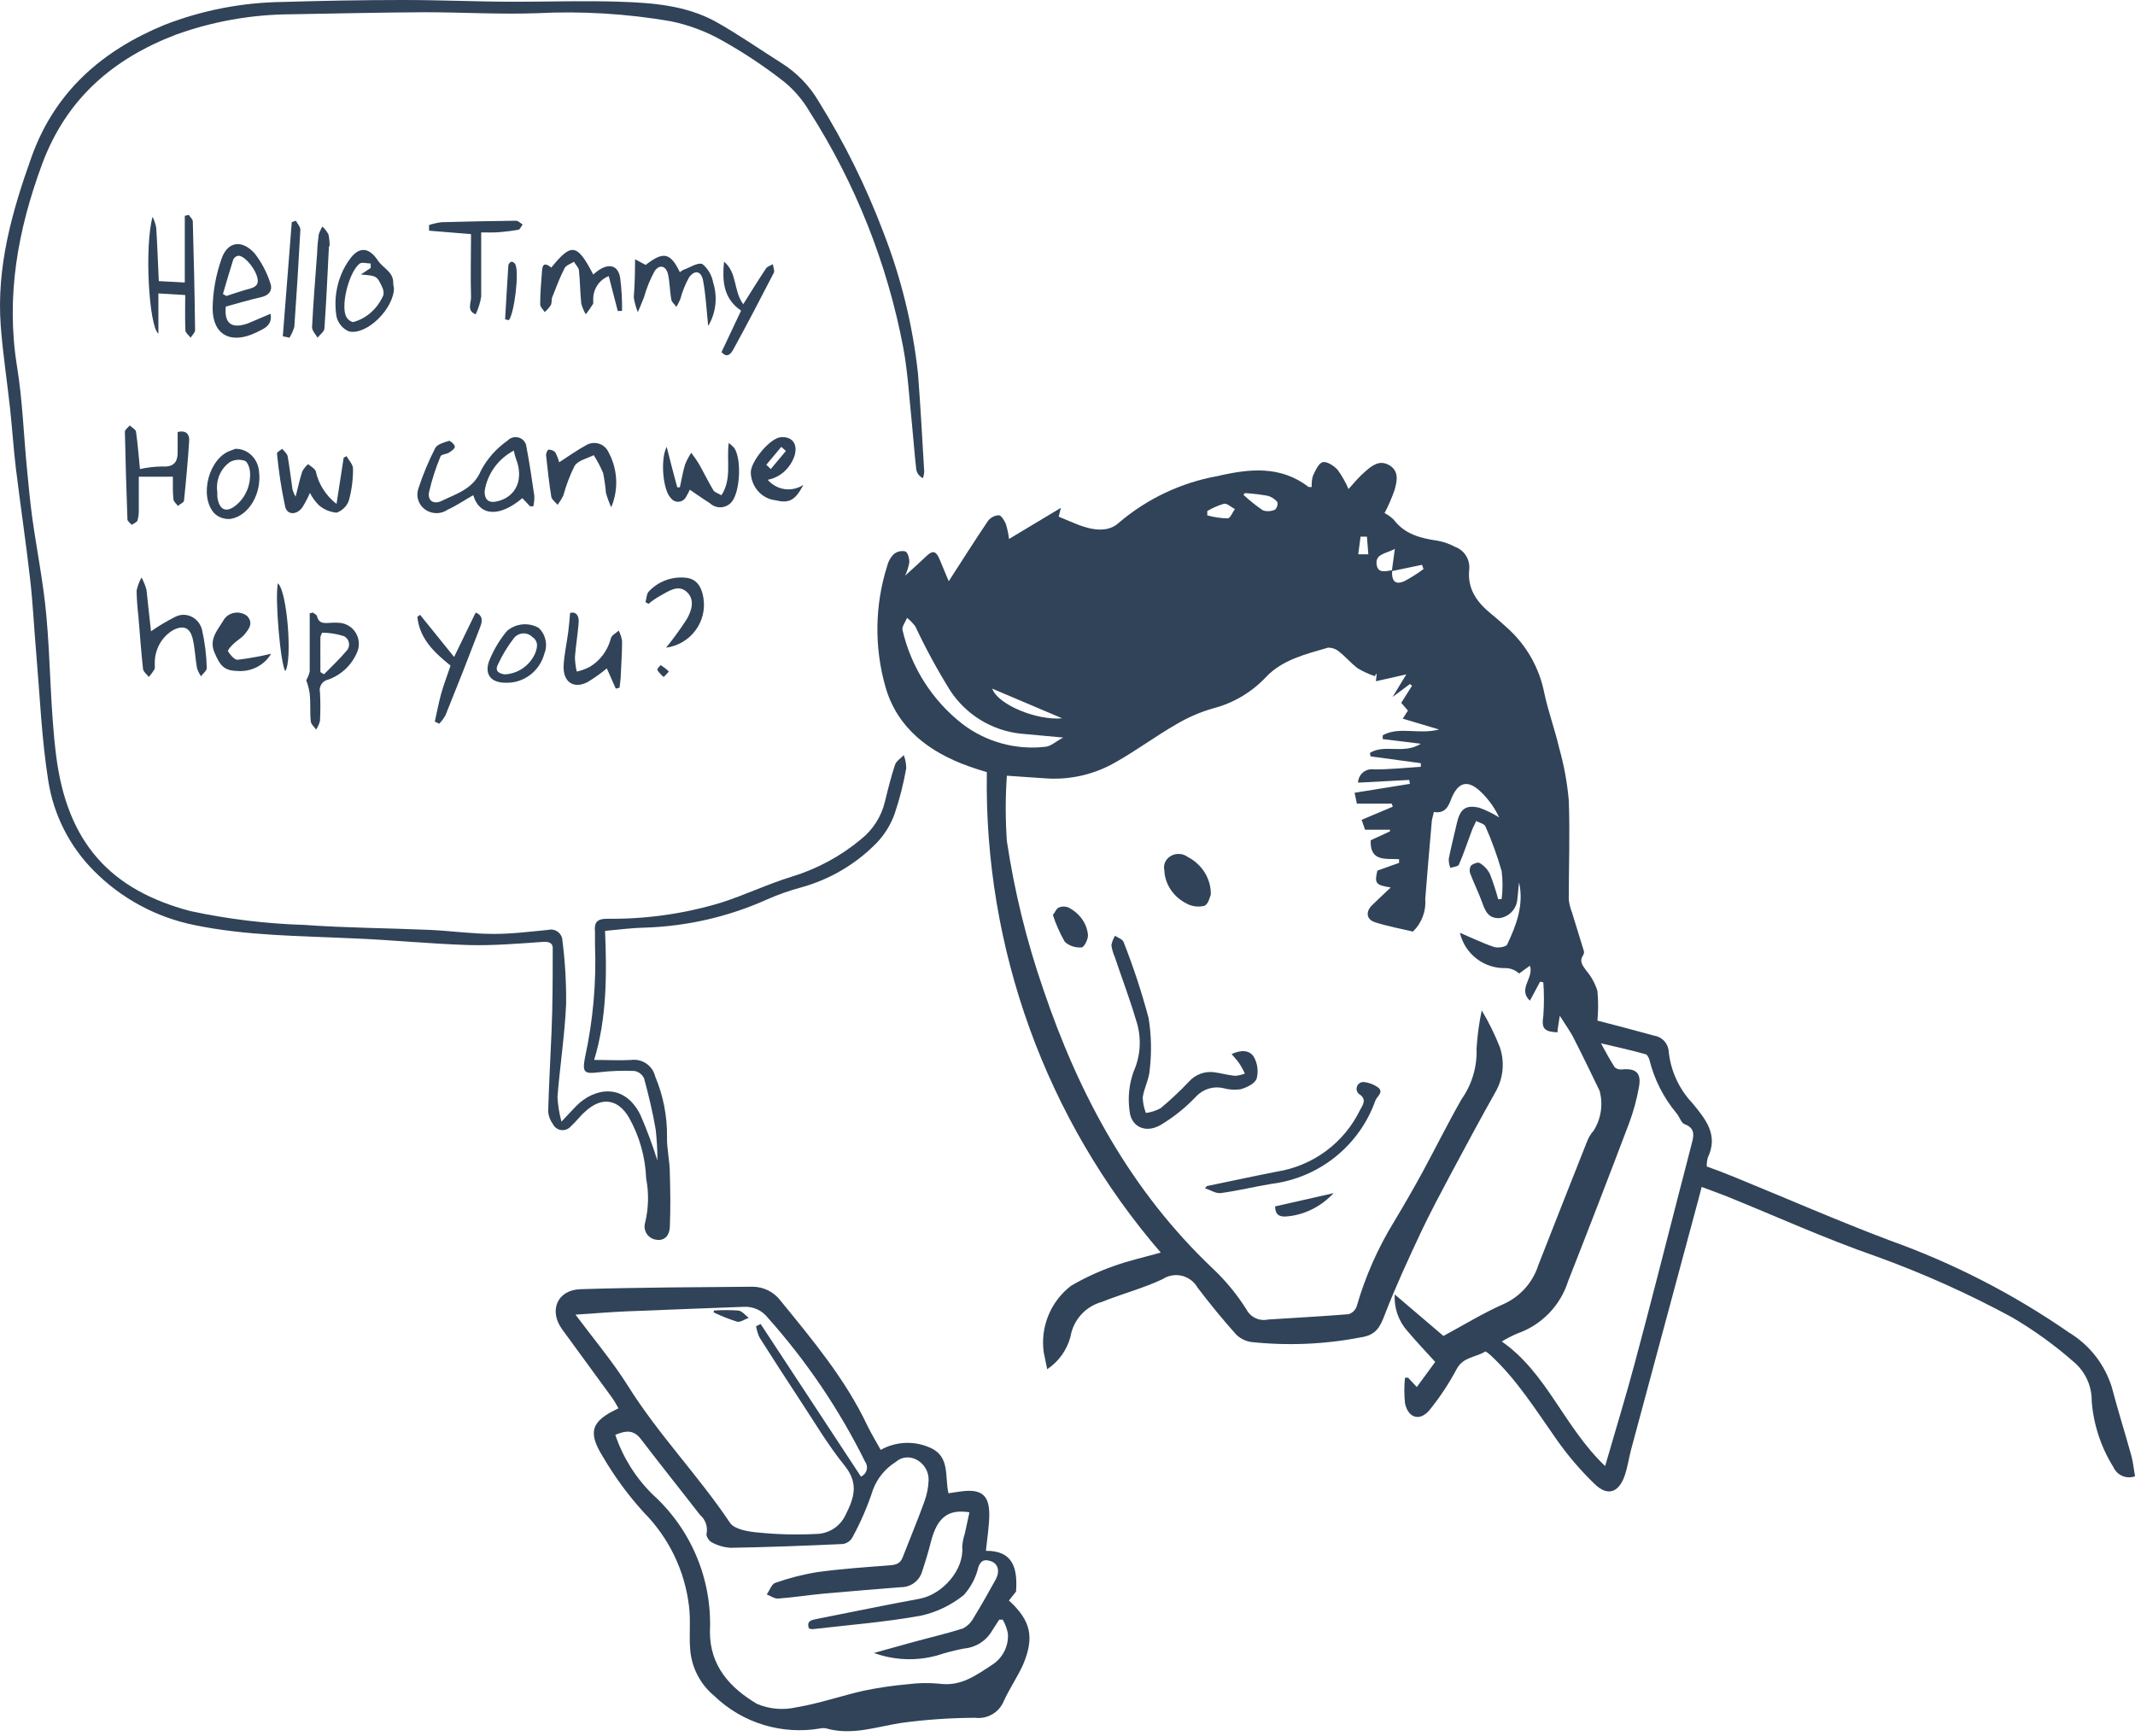 <svg width="359" height="292" viewBox="0 0 359 292" fill="none" xmlns="http://www.w3.org/2000/svg">
<path d="M251.922 151.232C251.534 149.781 251.067 148.353 250.521 146.955C250.127 146.194 249.528 145.56 248.792 145.127C248.501 144.944 247.682 145.255 247.336 145.584C247.217 145.783 247.146 146.007 247.127 146.238C247.108 146.469 247.142 146.702 247.227 146.918C247.846 148.545 248.628 150.099 249.21 151.726C249.793 153.353 250.32 154.468 252.14 154.395C252.928 154.292 253.657 153.92 254.204 153.34C254.751 152.761 255.083 152.01 255.143 151.214C255.27 150.282 255.289 149.386 255.434 148.417C256.271 152.183 254.979 155.565 253.432 158.837C253.232 159.257 251.849 159.458 251.194 159.239C249.229 158.581 247.372 157.667 245.48 156.862C245.887 158.601 246.883 160.144 248.297 161.227C249.711 162.311 251.455 162.868 253.232 162.803C254.052 162.83 254.835 163.155 255.434 163.717L257.254 162.401C257.982 164.467 255.143 166.295 257.254 168.287L258.965 165.088L259.511 165.198C259.647 167.072 259.647 168.954 259.511 170.828C259.201 172.839 259.511 173.497 261.895 173.607C261.895 173.187 261.986 172.748 262.04 172.327C262.095 171.907 262.168 171.523 262.277 170.81C263.223 172.327 264.097 173.497 264.715 174.777C266.189 177.647 267.572 180.553 268.974 183.442C269.278 184.565 269.347 185.741 269.174 186.893C269.002 188.045 268.593 189.148 267.973 190.132C267.497 190.67 267.12 191.289 266.863 191.96C264.115 198.87 261.403 205.798 258.673 212.745C258.215 214.185 257.459 215.512 256.456 216.64C255.452 217.767 254.224 218.67 252.85 219.289C249.411 220.806 246.171 222.798 242.714 224.663L234.524 217.68C234.455 218.81 234.613 219.943 234.988 221.01C235.363 222.078 235.948 223.059 236.708 223.895C238.164 225.632 239.729 227.259 241.331 229.032L238.237 233.255L236.763 231.683H236.253C236.098 233.116 236.098 234.563 236.253 235.997C236.817 238.574 238.856 239.068 240.475 237.002C242.171 234.894 243.663 232.629 244.934 230.238C246.026 228.173 248.155 228.282 249.756 227.277C249.866 227.277 250.339 227.624 250.593 227.862C255.088 232.012 258.273 237.167 261.767 242.12C263.651 244.798 265.783 247.289 268.137 249.56C270.266 251.644 272.158 251.059 273.159 248.244C273.669 246.837 273.869 245.301 274.251 243.839L285.17 203.257C285.479 202.124 285.789 200.972 286.134 199.601C287.627 200.168 289.028 200.661 290.411 201.21C298.746 204.592 306.953 208.321 315.434 211.264C323.289 214.101 330.923 217.523 338.272 221.501C342.07 223.721 345.642 226.311 348.936 229.233C349.829 230.041 350.54 231.032 351.02 232.138C351.5 233.245 351.739 234.442 351.721 235.649C352.029 239.577 353.278 243.371 355.36 246.709C355.657 247.383 356.199 247.919 356.875 248.208C357.551 248.496 358.31 248.516 359 248.263C358.8 247.129 358.691 245.959 358.399 244.844C357.326 240.969 356.107 237.13 355.087 233.236C353.886 229.414 351.336 226.164 347.917 224.096C338.594 217.636 328.469 212.431 317.799 208.613C309.028 205.305 300.438 201.539 291.758 197.993C290.211 197.353 288.628 196.749 286.99 196.165C286.972 195.658 287.033 195.153 287.172 194.666C288.992 190.845 286.79 188.194 284.588 185.526C282.361 183.175 280.962 180.158 280.602 176.934C280.581 176.263 280.328 175.62 279.886 175.117C279.444 174.613 278.842 174.279 278.182 174.174C275.161 173.333 272.14 172.547 268.61 171.633C268.763 169.979 268.763 168.314 268.61 166.661C268.235 165.427 267.616 164.283 266.79 163.297C266.208 162.456 265.461 161.762 266.208 160.628C266.274 160.52 266.319 160.4 266.337 160.274C266.356 160.148 266.349 160.02 266.317 159.897C265.662 157.722 264.97 155.565 264.315 153.389C264.037 152.699 263.859 151.973 263.787 151.232C263.787 145.657 264.005 140.1 263.787 134.543C263.518 131.548 262.97 128.586 262.149 125.695C261.44 122.642 260.329 119.644 259.674 116.555C258.857 112.367 256.712 108.558 253.56 105.697C252.613 104.874 251.74 104.015 250.703 103.211C248.319 101.236 246.663 99.006 247.063 95.606C247.108 94.816 246.896 94.032 246.46 93.373C246.024 92.713 245.386 92.214 244.643 91.95C243.752 91.473 242.795 91.134 241.804 90.945C238.965 90.524 236.253 89.903 234.361 87.398C233.904 86.951 233.382 86.575 232.814 86.283C233.476 85.024 234.041 83.716 234.506 82.371C234.907 80.927 235.289 79.246 233.651 78.258C232.013 77.271 230.739 78.258 229.593 79.264C228.446 80.269 227.773 81.092 226.754 82.243C226.272 81.105 225.661 80.025 224.934 79.026C224.315 78.332 223.114 77.546 222.405 77.728C221.695 77.911 221.167 79.191 220.748 80.068C220.589 80.663 220.527 81.281 220.566 81.896C220.275 81.896 220.111 81.896 220.039 81.896C215.307 78.24 210.011 78.825 204.698 80.068C198.593 81.165 192.886 83.864 188.156 87.892C186.336 89.61 183.661 89.153 181.331 88.257C180.258 87.837 179.202 87.38 178.019 86.886L178.383 85.406L169.666 90.634C169.565 89.765 169.382 88.909 169.12 88.075C168.865 87.508 168.356 86.649 167.937 86.649C167.582 86.667 167.235 86.763 166.921 86.931C166.606 87.098 166.332 87.333 166.117 87.618C163.879 90.945 161.732 94.326 159.53 97.745C159.057 96.593 158.511 95.295 157.965 93.998C157.419 92.7 156.855 92.499 155.836 93.467C154.816 94.436 153.634 95.515 152.196 96.812C152.532 96.092 152.771 95.33 152.906 94.546C152.906 93.87 152.651 92.864 152.196 92.718C151.854 92.646 151.5 92.655 151.162 92.744C150.825 92.832 150.512 92.999 150.249 93.23C149.721 93.772 149.35 94.448 149.175 95.186C147.084 101.798 146.99 108.883 148.902 115.55C150.886 122.496 156.327 126.518 162.878 128.857C163.825 129.205 164.698 129.479 165.936 129.845C165.449 159.475 175.862 188.245 195.18 210.642C192.414 211.428 189.848 211.977 187.391 212.872C184.862 213.747 182.424 214.868 180.112 216.218C178.417 217.509 177.096 219.233 176.287 221.209C175.477 223.186 175.208 225.344 175.508 227.46C175.69 228.301 175.872 229.16 176.09 230.257C178.02 228.973 179.413 227.021 180.003 224.773C180.236 223.396 180.857 222.115 181.792 221.082C182.728 220.048 183.938 219.306 185.28 218.941C188.665 217.57 192.232 216.656 195.508 215.103C195.981 214.794 196.512 214.586 197.068 214.49C197.625 214.395 198.195 214.415 198.743 214.548C199.292 214.682 199.807 214.926 200.258 215.267C200.71 215.607 201.087 216.036 201.367 216.528C203.424 219.234 205.571 221.866 207.828 224.389C208.531 225.096 209.445 225.551 210.43 225.687C216.562 226.34 222.756 226.075 228.81 224.901C231.34 224.535 232.049 223.219 232.85 221.08C234.67 216.364 236.781 211.812 238.91 207.261C240.475 203.952 242.204 200.716 243.915 197.499C246.444 192.764 248.974 188.066 251.594 183.405C252.192 182.294 252.554 181.071 252.657 179.812C252.76 178.554 252.603 177.287 252.195 176.093C251.35 173.954 250.333 171.888 249.156 169.914C248.701 172.04 248.409 174.197 248.282 176.367C248.395 179.389 247.512 182.364 245.771 184.831C243.46 188.889 241.385 193.075 239.165 197.17C237.655 199.93 236.09 202.654 234.452 205.378C231.703 209.844 229.572 214.665 228.119 219.709C228.008 220.017 227.827 220.295 227.59 220.521C227.353 220.746 227.066 220.913 226.754 221.007C222.241 221.373 217.655 221.61 213.214 221.903C212.504 222.057 211.763 221.973 211.105 221.662C210.447 221.352 209.91 220.832 209.575 220.184C207.991 217.669 206.095 215.365 203.933 213.329C190.157 200.277 181.459 184.191 175.435 166.386C172.626 158.271 170.573 149.912 169.302 141.416C169.051 137.764 169.051 134.099 169.302 130.448L175.945 130.905C180.059 131.171 184.159 130.197 187.719 128.108C191.158 126.152 194.343 123.794 197.764 121.82C199.705 120.664 201.784 119.761 203.952 119.132C207.368 118.257 210.466 116.425 212.887 113.85C215.635 110.925 219.584 110.011 223.314 108.914C224.035 108.907 224.731 109.175 225.262 109.663C226.353 110.523 227.245 111.619 228.355 112.424C229.241 112.938 230.173 113.367 231.14 113.703L231.504 113.246L231.358 114.562L236.472 113.411L234.16 117.213L237.072 115.038L237.436 115.312L235.616 118.2L236.745 119.498L235.871 120.851L241.986 122.679C238.546 123.575 235.307 122.112 232.504 123.648V124.287L238.91 125.074C236.071 126.902 232.832 125.074 230.357 126.609L230.448 127.194L238.91 128.346V128.949C236.272 129.113 233.651 129.406 231.012 129.388C230.689 129.338 230.358 129.359 230.043 129.447C229.728 129.536 229.435 129.691 229.184 129.901C228.932 130.112 228.729 130.374 228.586 130.67C228.443 130.966 228.364 131.289 228.355 131.618L236.963 131.161L237.072 131.819L227.773 133.318L228.155 135.146H234.015L234.197 135.658L228.956 137.87L229.538 139.533H233.724V139.807L230.484 141.306C230.321 144.962 233.014 144.359 235.252 144.487V145.108L231.613 146.406C231.085 148.527 231.303 148.856 233.851 149.24C232.723 150.318 231.686 151.269 230.685 152.256C229.684 153.243 229.647 154.596 231.249 155.108C233.378 155.784 235.598 156.186 237.582 156.661C238.311 155.959 238.876 155.103 239.234 154.154C239.593 153.206 239.737 152.189 239.656 151.177C239.984 146.9 240.366 142.622 240.73 138.381C240.73 137.833 240.967 137.284 241.094 136.553C242.695 136.791 243.369 136.041 243.878 134.725C245.116 131.325 246.899 130.941 249.338 133.501C250.473 134.655 251.403 135.997 252.086 137.467C251.038 136.805 249.921 136.259 248.755 135.84C246.462 135.292 245.516 136.06 244.988 138.363C244.461 140.666 244.006 142.403 243.605 144.432C243.593 144.951 243.686 145.467 243.878 145.949C244.37 145.785 245.17 145.73 245.316 145.401C246.117 143.573 246.772 141.58 247.5 139.643C247.7 139.113 247.991 138.601 248.228 138.071C248.755 138.363 249.593 138.528 249.775 138.966C250.854 141.412 251.766 143.928 252.504 146.498C252.696 148.052 252.696 149.623 252.504 151.177L251.922 151.232ZM234.033 96.045L239.11 94.984L239.365 95.698C238.349 96.452 237.278 97.131 236.162 97.727C234.615 98.421 233.96 97.727 234.088 95.898C233.05 96.026 231.722 96.502 231.485 94.984C231.212 93.156 232.905 93.157 234.543 92.316L234.033 96.045ZM269.137 175.435C272.031 176.111 274.342 176.623 276.617 177.263C276.926 177.263 277.254 177.848 277.345 178.214C278.169 181.535 279.737 184.624 281.931 187.244C282.44 187.865 282.713 188.907 283.314 189.072C284.897 189.675 284.861 190.735 284.551 191.978C283.86 194.739 283.132 197.462 282.422 200.223C279.929 209.874 277.49 219.545 274.906 229.16C273.396 234.827 271.667 240.42 269.902 246.544C262.968 239.945 260.147 230.915 252.522 225.595C253.37 225.084 254.252 224.632 255.161 224.243C257.164 223.543 258.976 222.384 260.455 220.858C261.933 219.332 263.037 217.48 263.678 215.45C267.148 206.639 270.557 197.81 273.905 188.962C274.66 186.954 275.227 184.879 275.598 182.765C276.016 180.444 275.088 179.621 272.759 179.84C272.54 179.873 272.317 179.858 272.103 179.799C271.89 179.739 271.692 179.635 271.521 179.493C270.812 178.378 270.12 177.172 269.192 175.435H269.137ZM178.783 124.032C177.51 124.708 176.672 125.512 175.781 125.585C170.801 126.16 165.793 124.778 161.805 121.728C156.755 117.781 153.209 112.212 151.759 105.953C151.614 105.386 152.251 104.6 152.523 103.905C153.043 104.32 153.508 104.799 153.907 105.331C155.641 109.017 157.586 112.6 159.73 116.061C161.046 118.086 162.793 119.792 164.845 121.057C166.896 122.321 169.202 123.112 171.595 123.373L178.783 124.032ZM178.602 120.796C174.416 121.198 167.792 118.529 166.845 115.806L178.602 120.796ZM209.065 83.249L209.32 82.92C210.614 83 211.902 83.152 213.178 83.377C213.814 83.554 214.379 83.924 214.798 84.437C214.843 84.663 214.832 84.896 214.765 85.116C214.698 85.336 214.578 85.536 214.416 85.698C213.771 86 213.036 86.046 212.359 85.826C211.22 85.045 210.137 84.184 209.12 83.249H209.065ZM203.005 86.686V85.936C203.891 85.411 204.839 85 205.826 84.711C206.335 84.62 206.991 85.278 207.646 85.607C207.245 86.155 206.881 87.142 206.445 87.179C205.301 87.152 204.164 86.986 203.06 86.686H203.005ZM228.774 90.25H229.848L230.084 93.211H228.392L228.774 90.25Z" fill="#304358"/>
<path d="M169.65 269.151L170.843 267.659C171.137 263.784 170.366 260.745 165.779 260.799C165.999 258.652 166.329 256.687 166.347 254.704C166.347 251.483 165.081 250.41 161.852 250.774C161.099 250.864 160.366 250.992 159.485 251.119C158.843 248.39 159.778 245.042 156.567 243.532C155.235 242.9 153.768 242.597 152.293 242.647C150.817 242.698 149.375 243.101 148.09 243.823C147.356 242.494 146.512 241.112 145.815 239.674C142.145 231.923 136.64 225.354 131.264 218.749C130.71 218.013 129.99 217.415 129.162 217.004C128.333 216.593 127.419 216.381 126.493 216.384C116.86 216.475 107.226 216.493 97.593 216.802C93.666 216.93 92.253 220.441 94.528 223.553C97.33 227.374 100.119 231.195 102.896 235.016C103.299 235.58 103.63 236.181 103.997 236.836C99.446 238.965 98.749 240.748 101.373 244.969C103.34 248.336 105.659 251.489 108.29 254.376C112.486 258.634 115.144 264.149 115.85 270.061C116.162 272.463 115.85 274.937 116.052 277.339C116.16 278.853 116.575 280.329 117.272 281.679C117.969 283.03 118.933 284.227 120.107 285.2C122.438 287.448 125.273 289.115 128.38 290.064C131.487 291.013 134.777 291.217 137.98 290.658C138.288 290.596 138.607 290.596 138.915 290.658C143.227 291.896 147.283 290.404 151.466 289.749C155.601 289.184 159.77 288.893 163.944 288.875C164.943 289.004 165.957 288.802 166.829 288.303C167.701 287.803 168.383 287.032 168.769 286.11C169.724 283.981 171.082 282.052 172.036 279.923C173.944 275.374 173.393 272.572 169.65 269.151ZM103.465 241.294C105.208 240.566 106.529 240.384 107.777 242.021C111.024 246.279 114.382 250.464 117.704 254.758C118.159 255.142 118.501 255.64 118.695 256.2C118.889 256.761 118.927 257.363 118.805 257.943C118.694 258.325 119.245 259.18 119.704 259.38C120.692 259.919 121.789 260.23 122.915 260.29C129.172 260.181 135.447 259.944 141.704 259.653C142.034 259.608 142.348 259.49 142.625 259.307C142.901 259.124 143.132 258.882 143.301 258.598C144.722 256.007 145.895 253.29 146.806 250.482C147.537 248.561 148.884 246.931 150.64 245.842C152.861 243.895 156.274 245.988 156.145 248.972C156.095 250.152 155.866 251.317 155.466 252.429C154.329 255.595 153.026 258.689 151.796 261.855C151.393 262.965 150.659 263.147 149.613 263.238C145.576 263.547 141.521 263.82 137.521 264.366C135.084 264.753 132.689 265.362 130.365 266.185C129.741 266.385 129.41 267.459 128.933 268.132C129.575 268.387 130.236 268.878 130.86 268.824C133.374 268.642 135.888 268.241 138.402 268.005C142.75 267.605 147.117 267.277 151.466 266.913C152.237 266.925 152.993 266.696 153.625 266.259C154.258 265.821 154.735 265.197 154.989 264.475C155.558 262.765 156.09 261.036 156.531 259.289C157.576 255.231 159.375 253.739 163.008 254.322C162.733 255.541 162.476 256.724 162.219 257.961C161.983 258.667 161.841 259.401 161.797 260.144C162.145 263.929 158.531 268.132 154.622 268.86C148.861 269.915 143.136 271.116 137.392 272.244C136.457 272.426 135.557 272.59 136.035 273.864C136.23 273.928 136.434 273.964 136.64 273.973C142.732 273.263 148.861 272.79 154.879 271.699C157.508 271.111 159.963 269.928 162.054 268.241C163.263 266.903 164.109 265.281 164.512 263.529C164.971 262.291 165.65 262.2 166.678 262.564C167.705 262.928 168.256 264.111 167.393 265.676C166.219 267.823 165.008 269.952 163.723 272.044C163.321 272.828 162.678 273.465 161.889 273.864C159.118 274.737 156.292 275.392 153.503 276.157L146.952 277.976C150.344 279.206 154.038 279.359 157.521 278.413C159.018 277.923 160.544 277.528 162.09 277.23C163.072 277.145 164.018 276.824 164.846 276.295C165.674 275.765 166.36 275.043 166.843 274.191C167.247 273.573 167.632 272.954 168.017 272.372H168.604C169.039 273.108 169.337 273.915 169.485 274.755C169.547 275.788 169.33 276.818 168.856 277.74C168.381 278.661 167.667 279.44 166.788 279.996C163.999 281.815 161.522 283.635 157.962 283.144C156.19 282.974 154.405 283.005 152.641 283.235C150.175 283.452 147.725 283.81 145.301 284.308C141.484 285.163 137.778 286.474 133.924 287.11C131.712 287.622 129.392 287.425 127.3 286.546C122.786 283.871 119.337 280.16 119.373 274.337C119.566 270.03 118.801 265.735 117.133 261.754C115.465 257.773 112.935 254.205 109.722 251.301C106.876 248.496 104.734 245.068 103.465 241.294ZM127.906 222.661L127.135 223.025C127.241 223.686 127.439 224.329 127.722 224.936C129.912 228.393 132.132 231.832 134.383 235.253C136.879 239.019 139.172 242.949 142.016 246.461C144.438 249.463 143.631 251.92 142.145 254.831C141.703 255.761 141.005 256.548 140.132 257.101C139.258 257.655 138.245 257.953 137.209 257.961C133.916 258.131 130.616 258.046 127.337 257.706C125.741 257.561 123.484 257.178 122.75 256.087C117.428 248.135 110.713 241.239 105.63 233.124C103.006 228.939 99.776 225.118 96.767 221.078C99.575 220.896 102.4 220.66 105.226 220.532C111.813 220.259 118.401 220.023 125.007 219.768C125.787 219.714 126.569 219.852 127.283 220.169C127.996 220.487 128.62 220.974 129.098 221.588C135.622 228.899 141.127 237.044 145.466 245.806C145.613 246.009 145.712 246.242 145.756 246.488C145.801 246.734 145.789 246.986 145.722 247.227C145.655 247.468 145.535 247.69 145.37 247.879C145.205 248.068 145 248.217 144.769 248.317L127.906 222.661Z" fill="#304358"/>
<path d="M101.74 156.542C104.194 156.324 106.322 156.032 108.432 155.996C115.538 155.774 122.531 154.16 129.017 151.243C130.855 150.433 132.751 149.763 134.69 149.241C139.523 147.915 143.916 145.326 147.42 141.739C148.76 140.337 149.789 138.668 150.438 136.84C151.278 134.344 151.929 131.787 152.384 129.193C152.38 128.439 152.238 127.692 151.966 126.989C151.457 127.536 150.693 127.991 150.493 128.628C149.82 130.649 149.311 132.725 148.802 134.801C148.202 137.325 146.766 139.571 144.728 141.174C141.339 143.99 137.427 146.106 133.217 147.401C129.144 148.64 125.271 150.515 121.215 151.808C115.025 153.676 108.586 154.585 102.121 154.503C100.303 154.503 99.903 155.177 100.048 156.724C100.048 157.416 100.048 158.108 100.048 158.8C100.296 165.207 99.728 171.62 98.357 177.883C97.884 180.359 98.266 180.633 100.703 180.323C102.694 180.086 104.701 180.013 106.704 180.105C107.053 180.168 107.38 180.316 107.659 180.535C107.938 180.754 108.159 181.037 108.304 181.361C109.068 184.183 109.759 187.042 110.25 189.919C110.449 191.66 110.546 193.411 110.541 195.163C109.727 192.559 108.774 190 107.686 187.497C104.976 182.035 99.921 182.909 96.884 186.004C96.193 186.714 95.52 187.443 94.411 188.626C94.038 187.258 93.813 185.854 93.738 184.438C94.156 179.249 94.957 174.077 95.193 168.888C95.232 165.315 95.025 161.744 94.575 158.199C94.567 157.91 94.495 157.626 94.363 157.368C94.231 157.11 94.042 156.886 93.812 156.711C93.581 156.536 93.314 156.415 93.031 156.358C92.748 156.3 92.455 156.307 92.174 156.378C89.101 156.67 86.028 157.07 82.973 157.052C79.336 157.052 75.844 156.542 72.28 156.378C65.243 156.069 58.205 156.051 51.186 155.541C44.734 155.345 38.313 154.565 32.001 153.21C18.562 149.659 11.27 141.72 9.434 127.026C8.452 119.196 8.506 111.22 7.779 103.354C7.27 97.892 6.197 92.556 5.433 87.148C5.051 84.344 4.796 81.54 4.524 78.718C3.978 73.037 3.778 67.301 2.869 61.674C0.959 49.875 2.978 38.731 7.051 27.678C11.125 16.625 18.999 9.87 29.582 5.828C35.743 3.605 42.237 2.448 48.785 2.404C56.332 2.277 63.861 2.095 71.407 2.058C77.699 2.058 83.991 2.441 90.265 2.222C97.796 1.84 105.346 2.292 112.778 3.57C115.848 4.201 118.8 5.313 121.525 6.866C125.145 8.898 128.604 11.205 131.872 13.767C133.566 15.161 135 16.844 136.109 18.738C143.842 30.836 149.193 44.304 151.875 58.415C152.639 62.53 152.875 66.754 153.312 70.942C153.584 73.619 153.766 76.314 154.075 78.991C154.138 79.297 154.271 79.585 154.463 79.832C154.656 80.078 154.903 80.276 155.185 80.411C155.319 80.043 155.392 79.656 155.403 79.264C155.076 73.801 154.785 68.339 154.366 62.876C153.477 54.689 151.508 46.655 148.511 38.986C145.628 31.368 142.011 24.05 137.709 17.135C136.155 14.457 133.97 12.201 131.344 10.562C127.707 8.268 124.071 5.718 120.343 3.643C115.378 0.911 109.777 0.474 104.249 0.292C98.357 0.092 92.465 0.292 86.555 0.292C80.209 0.292 73.826 -0.017 67.516 0.001C60.86 0.001 54.186 0.128 47.513 0.329C40.73 0.416 34.017 1.717 27.691 4.171C17.253 8.468 9.234 15.351 5.287 26.44C1.996 35.636 -0.604 44.904 0.123 54.773C0.469 59.398 1.178 64.005 1.687 68.63C2.051 71.999 2.269 75.385 2.669 78.754C3.433 84.981 4.36 91.191 5.069 97.418C5.542 101.533 5.724 105.685 6.088 109.8C6.706 117.084 6.997 124.24 8.124 131.359C9.031 137.075 11.717 142.358 15.798 146.455C20.393 151.094 26.26 154.262 32.656 155.559C41.439 157.38 50.367 157.38 59.278 157.799C65.806 158.054 72.298 158.727 78.827 158.928C82.955 159.037 87.101 158.691 91.229 158.4C92.411 158.309 93.047 158.618 92.938 159.711C92.938 164.354 92.938 168.979 92.738 173.604C92.538 178.229 92.302 182.49 92.174 186.933C92.235 187.685 92.506 188.404 92.956 189.009C93.085 189.283 93.28 189.521 93.524 189.7C93.768 189.88 94.052 189.996 94.352 190.037C94.652 190.079 94.957 190.045 95.241 189.938C95.524 189.832 95.776 189.656 95.975 189.428C96.866 188.626 97.593 187.607 98.484 186.86C101.158 184.402 103.94 184.802 105.758 187.934C107.525 191.065 108.517 194.574 108.65 198.168C109.122 200.622 109.066 203.148 108.486 205.579C108.388 205.889 108.358 206.217 108.399 206.54C108.441 206.863 108.552 207.173 108.725 207.449C108.898 207.724 109.129 207.959 109.402 208.136C109.675 208.313 109.983 208.428 110.305 208.474C111.868 208.747 112.578 207.618 112.632 206.362C112.76 203.357 112.723 200.335 112.632 197.257C112.632 195.2 112.087 193.124 112.159 191.066C112.185 187.608 111.504 184.182 110.159 180.997C109.947 180.129 109.425 179.37 108.691 178.863C107.956 178.356 107.062 178.137 106.177 178.247C104.213 178.357 102.212 178.247 99.903 178.247C102.031 171.291 102.049 163.953 101.74 156.542Z" fill="#304358"/>
<path d="M207.091 177.263C207.645 177.915 208.146 178.422 208.539 179.073C208.836 179.542 209.098 180.032 209.325 180.54C208.787 180.75 208.221 180.878 207.645 180.92C206.43 180.793 205.232 180.449 204.071 180.304C203.3 180.215 202.519 180.315 201.794 180.596C201.07 180.876 200.422 181.329 199.906 181.915C198.409 183.493 196.821 184.98 195.152 186.368C194.386 186.786 193.549 187.056 192.685 187.165C192.359 186.328 192.178 185.44 192.149 184.54C192.382 182.947 193.24 181.445 193.329 179.87C193.667 176.979 193.601 174.054 193.132 171.181C191.977 166.849 190.575 162.588 188.932 158.42C188.771 157.949 188.003 157.714 187.502 157.37C187.2 157.845 186.988 158.373 186.877 158.927C186.97 159.601 187.156 160.26 187.431 160.882C188.646 164.502 189.951 167.923 191.005 171.489C191.984 174.341 191.844 177.464 190.612 180.214C189.856 182.321 189.622 184.583 189.933 186.803C190.183 189.482 192.596 190.64 195.116 189.21C197.343 187.886 199.376 186.253 201.157 184.359C201.732 183.757 202.449 183.314 203.241 183.073C204.033 182.832 204.872 182.801 205.679 182.983C206.626 183.252 207.618 183.32 208.592 183.183C209.611 182.893 211.005 182.259 211.309 181.372C211.626 180.15 211.459 178.852 210.844 177.752C210.129 176.557 208.664 176.521 207.091 177.263Z" fill="#304358"/>
<path d="M202.614 199.816C203.508 200.107 204.439 200.743 205.279 200.634C208.127 200.252 210.938 199.561 213.786 199.088C217.722 198.602 221.444 197.032 224.533 194.554C227.623 192.076 229.958 188.789 231.276 185.062C231.549 184.353 232.718 183.698 231.732 182.879C231.049 182.386 230.251 182.073 229.414 181.97C229.17 181.936 228.923 181.981 228.707 182.098C228.491 182.215 228.319 182.398 228.215 182.619C228.111 182.841 228.081 183.09 228.129 183.33C228.177 183.57 228.301 183.788 228.482 183.952C229.888 184.807 229.194 185.772 228.702 186.645C227.382 189.373 225.419 191.743 222.981 193.552C220.542 195.361 217.701 196.555 214.699 197.032C210.774 197.796 206.886 198.651 202.961 199.452L202.614 199.816Z" fill="#304358"/>
<path d="M203.595 150.463C203.631 149.172 203.286 147.897 202.598 146.774C201.909 145.651 200.904 144.723 199.689 144.091C199.295 143.801 198.814 143.631 198.312 143.604C197.81 143.577 197.311 143.694 196.883 143.94C196.456 144.185 196.121 144.547 195.924 144.976C195.727 145.405 195.677 145.88 195.783 146.336C195.826 147.498 196.197 148.628 196.859 149.616C197.52 150.604 198.448 151.414 199.552 151.966C199.997 152.204 200.488 152.359 200.997 152.421C201.507 152.483 202.024 152.452 202.52 152.328C203.223 152.02 203.419 150.825 203.595 150.463Z" fill="#304358"/>
<path d="M177.041 153.863C177.549 155.423 178.221 156.939 179.048 158.39C179.409 158.719 179.848 158.974 180.334 159.137C180.819 159.299 181.34 159.364 181.858 159.327C182.28 159.327 182.962 158.001 182.942 157.276C182.87 156.326 182.536 155.406 181.97 154.596C181.403 153.785 180.621 153.109 179.69 152.625C179.432 152.511 179.147 152.452 178.858 152.452C178.568 152.452 178.283 152.511 178.024 152.625C177.603 152.802 177.422 153.421 177.041 153.863Z" fill="#304358"/>
<path d="M224.252 200.647L214.416 202.874C214.416 204.485 215.363 204.644 216.345 204.565C219.299 204.328 222.091 202.945 224.252 200.647Z" fill="#304358"/>
<path d="M119.995 220.702C121.268 221.313 122.583 221.833 123.929 222.257C124.491 222.416 125.229 221.851 125.896 221.621C125.334 221.197 124.807 220.473 124.14 220.384C122.777 220.296 121.41 220.296 120.047 220.384L119.995 220.702Z" fill="#304358"/>
<path d="M89.135 85.146L87.824 83.769C84.328 86.77 80.741 87.105 79.576 83.274C78.137 84.086 76.754 85.04 75.279 85.71C74.725 86.096 74.06 86.3 73.379 86.296C72.698 86.291 72.035 86.078 71.487 85.685C70.939 85.293 70.533 84.743 70.328 84.113C70.123 83.483 70.129 82.806 70.345 82.18C71.105 79.833 72.055 77.549 73.185 75.347C73.531 74.694 74.696 74.394 75.534 74.129C75.734 74.129 76.462 74.747 76.481 75.1C76.499 75.453 75.916 75.842 75.516 76.106C75.115 76.371 74.205 76.406 74.077 76.742C73.264 78.688 72.619 80.696 72.147 82.745C71.856 84.175 72.894 84.898 74.278 84.228C76.808 82.992 79.612 82.233 80.887 79.108C81.947 77.12 83.475 75.402 85.347 74.094C85.586 73.837 85.896 73.654 86.24 73.567C86.585 73.48 86.948 73.492 87.285 73.603C87.622 73.714 87.918 73.918 88.137 74.191C88.356 74.463 88.487 74.791 88.516 75.135C89.043 77.872 89.444 80.626 89.845 83.38C89.867 83.973 89.812 84.566 89.681 85.146H89.135ZM86.403 75.771C85.091 76.464 83.964 77.444 83.111 78.633C82.257 79.822 81.702 81.187 81.487 82.621C81.487 84.139 82.252 84.687 83.782 84.263C86.895 83.433 88.097 80.467 86.731 77.077C86.588 76.651 86.478 76.214 86.403 75.771Z" fill="#304358"/>
<path d="M31.142 49.616L26.634 49.345V56.122C25.027 54.843 24.275 41.433 25.656 36.459C25.936 37.029 26.142 37.635 26.267 38.261C26.459 41.217 26.547 44.191 26.704 47.273L31.073 47.507V36.297L31.737 36.134C31.964 36.495 32.418 36.873 32.418 37.234C32.593 43.344 32.733 49.436 32.803 55.528C32.803 55.942 32.313 56.356 32.051 56.789C31.754 56.374 31.195 55.996 31.177 55.581C31.09 53.707 31.142 51.724 31.142 49.616Z" fill="#304358"/>
<path d="M45.491 52.767C45.863 54.724 44.374 55.286 43.071 55.921C38.844 57.951 35.753 56.356 35.753 51.825C35.798 49.029 36.294 46.259 37.224 43.614C38.192 40.623 40.631 40.206 42.81 42.599C43.954 44.077 44.835 45.731 45.416 47.493C45.882 48.671 45.416 49.631 43.89 49.976C41.898 50.429 39.961 51.009 37.969 51.553C37.671 54.362 38.919 55.377 41.693 54.38C42.903 53.891 44.169 53.311 45.491 52.767ZM37.485 49.432L38.062 49.776C39.365 49.36 40.669 48.888 42.009 48.544C43.35 48.2 43.573 47.493 43.164 46.333C42.568 44.629 40.762 42.708 39.887 43.052C39.737 43.103 39.6 43.185 39.484 43.291C39.369 43.397 39.278 43.526 39.216 43.668C38.602 45.59 38.062 47.511 37.485 49.432Z" fill="#304358"/>
<path d="M29.07 80.163H23.339C23.339 81.897 23.339 83.857 23.339 85.783C23.353 86.367 23.281 86.95 23.125 87.517C23.008 87.829 22.501 88.02 22.15 88.263C21.916 87.968 21.448 87.673 21.429 87.361C21.253 82.435 21.098 77.526 21 72.6C21 72.254 21.526 71.907 21.819 71.543C22.17 71.889 22.813 72.219 22.871 72.6C23.164 74.665 23.32 76.746 23.534 78.879C24.766 78.609 26.028 78.463 27.297 78.446C29.246 78.585 29.87 77.648 29.87 76.122V72.653C31.137 72.323 31.819 72.895 31.819 73.971C31.605 77.44 31.293 80.77 30.942 84.17C30.942 84.499 30.279 84.759 29.909 85.072C29.655 84.707 29.207 84.378 29.168 83.996C29.032 82.834 29.07 81.568 29.07 80.163Z" fill="#304358"/>
<path d="M25.392 106.162C26.703 105.243 28.075 104.426 29.497 103.717C29.917 103.507 30.375 103.396 30.839 103.391C31.303 103.387 31.762 103.489 32.186 103.691C32.609 103.893 32.987 104.189 33.292 104.561C33.598 104.932 33.824 105.369 33.956 105.842C34.441 107.975 34.714 110.156 34.77 112.35C34.77 112.782 34.133 113.271 33.797 113.723C33.511 113.302 33.284 112.84 33.124 112.35C32.841 110.751 32.788 109.115 32.434 107.554C31.992 105.56 30.913 105.071 29.161 105.936C28.267 106.443 27.511 107.185 26.963 108.09C26.414 108.995 26.093 110.034 26.029 111.108C26.029 111.541 26.029 112.068 26.029 112.444C25.744 112.948 25.405 113.415 25.02 113.836C24.684 113.384 24.1 112.971 24.047 112.482C23.728 109.529 23.516 106.557 23.268 103.585C23.098 102.175 22.997 100.756 22.967 99.335C23.136 98.554 23.416 97.805 23.799 97.115C24.153 97.767 24.432 98.462 24.631 99.184C24.896 101.535 25.126 103.905 25.392 106.162Z" fill="#304358"/>
<path d="M103.876 52.3L102.36 46.432C101.612 46.721 100.965 47.229 100.501 47.892C100.036 48.554 99.776 49.341 99.751 50.153C99.751 50.457 99.751 50.833 99.751 51.066C99.368 51.685 98.95 52.283 98.5 52.855C98.168 52.296 97.913 51.694 97.742 51.066C97.548 49.277 97.548 47.38 97.355 45.537C97.355 45.019 96.79 44.535 96.508 44.017C95.962 44.374 95.187 44.607 94.94 45.09C94.129 46.664 93.512 48.328 92.86 49.974C92.684 50.422 92.86 50.994 92.56 51.406C92.285 51.805 91.96 52.166 91.591 52.479C91.327 52.05 90.833 51.62 90.833 51.209C90.833 49.294 90.992 47.38 91.15 45.466C91.256 44.035 91.979 44.428 92.701 45.001C96.085 40.796 97.055 40.957 99.751 46.164C100.07 45.88 100.406 45.617 100.756 45.376C102.519 44.249 103.946 44.679 104.281 46.718C104.52 48.563 104.626 50.422 104.599 52.282L103.876 52.3Z" fill="#304358"/>
<path d="M49.707 83.53C50.166 81.692 50.433 80.496 50.834 79.264C51.083 78.808 51.413 78.397 51.809 78.051C52.249 78.437 52.898 78.75 53.09 79.228C53.556 81.401 54.792 83.35 56.587 84.744C57.026 81.857 57.409 79.412 57.791 76.966L58.269 76.709C58.651 77.407 59.377 78.124 59.358 78.823C59.376 80.591 59.151 82.353 58.689 84.064C58.54 84.554 58.275 85.003 57.913 85.377C57.551 85.751 57.104 86.037 56.606 86.215C55.489 86.12 54.434 85.674 53.606 84.946C52.998 84.34 52.495 83.645 52.115 82.887C51.754 83.732 51.326 84.55 50.834 85.332C49.898 86.638 48.293 86.638 47.949 85.204C47.317 82.246 46.857 79.256 46.573 76.249C46.573 76.028 47.146 75.734 47.452 75.477C47.777 75.881 48.274 76.267 48.369 76.727C48.694 78.566 48.904 80.404 49.191 82.353C49.319 82.762 49.492 83.157 49.707 83.53Z" fill="#304358"/>
<path d="M51.49 114.389C51.777 113.926 51.976 113.414 52.077 112.879C52.077 109.645 52.077 106.393 52.077 103.141L52.611 103.016C52.861 103.212 53.252 103.39 53.305 103.621C53.554 104.776 54.337 104.811 55.263 104.758C55.938 104.696 56.617 104.696 57.292 104.758C57.821 104.834 58.326 105.029 58.77 105.327C59.214 105.625 59.585 106.02 59.855 106.481C60.125 106.942 60.288 107.457 60.331 107.99C60.374 108.522 60.296 109.058 60.103 109.556C59.667 110.644 59.005 111.627 58.162 112.441C57.319 113.256 56.313 113.883 55.209 114.283C54.973 114.327 54.748 114.418 54.549 114.551C54.349 114.685 54.178 114.857 54.047 115.058C53.915 115.259 53.826 115.484 53.784 115.72C53.742 115.957 53.749 116.199 53.804 116.433C53.893 118.031 53.893 119.633 53.804 121.231C53.678 121.753 53.455 122.248 53.145 122.688C52.825 122.226 52.291 121.782 52.255 121.302C52.095 119.72 52.255 118.121 52.06 116.522C51.94 115.794 51.749 115.08 51.49 114.389ZM53.875 113.021L54.48 113.394C55.726 112.115 57.06 110.889 58.199 109.52C58.383 109.348 58.523 109.133 58.607 108.895C58.69 108.657 58.714 108.402 58.678 108.152C58.641 107.903 58.544 107.665 58.396 107.461C58.247 107.257 58.052 107.092 57.825 106.979C56.646 106.601 55.416 106.403 54.177 106.393C54.177 106.393 53.893 106.89 53.875 107.175C53.857 109.058 53.875 111.031 53.875 112.985V113.021Z" fill="#304358"/>
<path d="M112.102 75.142C112.758 77.702 113.291 79.835 113.876 81.949H114.32C114.603 80.669 114.816 79.371 115.189 78.128C115.471 77.431 115.822 76.766 116.236 76.144C116.691 76.739 117.118 77.358 117.513 77.998C118.347 79.463 119.075 80.984 119.944 82.431C120.157 82.802 120.743 82.95 121.31 83.284C123.085 80.576 122.144 77.535 122.535 74.493C122.851 74.74 123.153 75.006 123.439 75.291C124.735 77.145 124.469 82.709 123.014 84.434C122.55 84.96 121.906 85.274 121.222 85.309C120.539 85.344 119.869 85.096 119.359 84.619C118.152 83.859 116.999 83.025 115.81 82.227L116.378 81.448C116.112 82.142 115.792 82.812 115.42 83.451C115.307 83.703 115.135 83.919 114.919 84.081C114.703 84.243 114.451 84.343 114.187 84.373C113.923 84.403 113.656 84.361 113.412 84.251C113.168 84.142 112.955 83.969 112.794 83.748C111.498 82.487 110.984 77.312 112.102 75.142Z" fill="#304358"/>
<path d="M106.785 43.605L108.575 44.55C111.529 42.241 112.728 42.459 114.321 45.786C114.491 45.625 114.684 45.49 114.894 45.386C115.986 45.004 117.382 44.059 118.134 44.423C119.08 45.214 119.715 46.323 119.924 47.55C120.304 48.752 120.425 50.024 120.28 51.279C120.135 52.533 119.727 53.741 119.083 54.822C118.814 52.258 118.689 49.749 118.242 47.277C117.937 45.586 116.881 45.295 115.879 46.623C115.24 47.767 114.746 48.988 114.411 50.259C114.232 50.713 113.981 51.149 113.748 51.604C113.462 51.204 112.961 50.84 112.889 50.404C112.62 49.004 112.638 47.532 112.334 46.15C112.03 44.768 110.956 44.332 110.078 45.586C109.317 46.978 108.716 48.454 108.288 49.986C107.966 50.84 107.608 51.658 107.25 52.495C106.93 51.7 106.702 50.87 106.57 50.022C106.713 48.113 106.785 46.113 106.785 43.605Z" fill="#304358"/>
<path d="M66.244 48.42C66.244 51.91 61.654 56.425 58.696 55.735C58.203 55.54 57.758 55.224 57.395 54.809C57.033 54.395 56.762 53.895 56.604 53.347C56.31 51.665 56.347 49.934 56.714 48.27C57.081 46.606 57.768 45.048 58.73 43.7C60.328 41.405 62.028 41.517 63.558 43.83C64.408 45.099 66.142 45.696 66.125 47.562C66.121 47.854 66.161 48.144 66.244 48.42ZM62.334 45.062V44.316C61.722 44.316 60.94 44.054 60.498 44.316C58.797 45.566 57.301 51.033 58.151 53.123C58.27 53.384 58.44 53.613 58.648 53.793C58.857 53.974 59.1 54.102 59.358 54.168C60.462 53.881 61.493 53.327 62.376 52.546C63.259 51.764 63.97 50.775 64.459 49.652C64.543 49.236 64.495 48.802 64.323 48.42C63.388 46.368 63.371 46.387 60.668 46.163L62.334 45.062Z" fill="#304358"/>
<path d="M102.779 85.312C102.425 84.529 102.129 83.722 101.893 82.898C101.795 81.778 101.637 80.663 101.421 79.558C100.98 78.513 100.45 77.505 99.836 76.544C98.722 77.107 97.194 77.416 96.609 78.36C95.819 79.957 95.187 81.622 94.722 83.334C94.449 83.88 94.127 84.402 93.76 84.895C93.401 84.459 92.798 84.042 92.703 83.552C92.326 81.21 92.062 78.85 91.816 76.49C91.816 76.2 92.1 75.618 92.213 75.618C92.425 75.61 92.638 75.644 92.836 75.719C93.034 75.794 93.214 75.908 93.364 76.054C93.65 76.591 93.871 77.157 94.024 77.742C95.553 76.762 97.062 75.673 98.704 74.784C99.29 74.484 99.974 74.413 100.613 74.585C101.253 74.758 101.799 75.16 102.138 75.709C102.986 77.161 103.484 78.778 103.595 80.441C103.706 82.103 103.427 83.768 102.779 85.312Z" fill="#304358"/>
<path d="M73.113 121.35C73.458 119.82 73.748 118.254 74.164 116.724C74.581 115.195 75.215 113.573 75.759 111.931C73.095 109.786 70.577 107.493 70.178 103.744L70.631 103.39L76.357 110.477L79.98 103.016C81.321 103.52 81.067 104.602 80.723 105.497C78.827 110.47 76.888 115.4 74.907 120.287C74.617 120.804 74.264 121.28 73.856 121.704L73.113 121.35Z" fill="#304358"/>
<path d="M102.037 112.406C101.02 113.246 99.947 114.009 98.826 114.689C96.476 115.935 94.664 114.689 94.772 111.991C94.861 110.103 95.292 108.216 95.543 106.329C95.669 105.366 95.74 104.441 95.866 103.064C96.888 102.818 97.391 103.554 97.301 104.724C97.158 106.612 96.817 108.593 96.673 110.537C96.698 111.345 96.8 112.148 96.978 112.934C97.726 112.779 98.45 112.519 99.131 112.16C100.005 111.652 100.772 110.963 101.389 110.137C102.005 109.31 102.457 108.362 102.719 107.348C102.827 106.838 103.58 106.48 104.029 106.046C104.315 106.591 104.509 107.185 104.603 107.801C104.603 109.688 104.477 111.575 104.387 113.463C104.387 114.199 104.244 114.916 104.172 115.652L103.544 115.803L102.037 112.406Z" fill="#304358"/>
<path d="M135.093 81.536C133.681 84.195 132.698 84.685 130.338 84.119C129.258 83.993 128.254 83.467 127.505 82.635C126.756 81.804 126.31 80.72 126.245 79.575C126.119 77.69 129.462 73.673 131.286 73.522C133.109 73.372 134.182 74.559 133.627 76.558C133.291 77.613 132.692 78.552 131.894 79.279C131.095 80.005 130.125 80.492 129.087 80.688C129.838 81.544 130.849 82.097 131.945 82.252C133.042 82.407 134.155 82.154 135.093 81.536ZM128.855 78.161L129.605 78.877L132.144 75.842L131.375 75.144L128.855 78.161Z" fill="#304358"/>
<path d="M80.912 39.083C80.912 42.85 80.912 46.383 80.912 49.898C80.743 50.922 80.431 51.917 79.986 52.855C78.425 52.26 79.242 50.926 79.206 49.971C79.097 46.492 79.206 43.012 79.206 39.371L72.145 38.794V37.839C72.825 37.621 73.524 37.464 74.232 37.37C78.407 37.244 82.582 37.172 86.775 37.118C87.138 37.118 87.519 37.532 87.882 37.749C87.646 38.055 87.447 38.578 87.174 38.632C86.009 38.84 84.834 38.984 83.653 39.065C82.745 39.119 81.947 39.083 80.912 39.083Z" fill="#304358"/>
<path d="M39.556 75.478C40.534 75.453 41.485 75.817 42.222 76.5C42.96 77.183 43.431 78.134 43.543 79.168C44.063 82.858 41.949 86.659 38.863 87.25C38.358 87.317 37.844 87.27 37.357 87.111C36.87 86.952 36.42 86.685 36.038 86.327C33.385 83.393 35.171 76.917 38.846 75.755L39.556 75.478ZM36.54 82.766C36.54 82.766 36.54 83.117 36.54 83.504C36.818 85.773 38.048 86.346 39.73 84.925C40.488 84.297 41.094 83.486 41.498 82.558C41.902 81.631 42.092 80.614 42.053 79.592C42.053 78.854 41.689 77.747 41.203 77.507C40.383 77.209 39.486 77.269 38.707 77.674C37.919 78.205 37.294 78.97 36.908 79.875C36.523 80.78 36.395 81.785 36.54 82.766Z" fill="#304358"/>
<path d="M121.323 59.205L124.613 52.239C121.56 50.15 121.45 47.155 121.741 44.003C123.995 45.831 123.304 48.931 124.977 51.16C126.285 49.088 127.503 47.085 128.812 45.135C129.03 44.804 129.575 44.664 129.975 44.421C129.975 44.908 130.302 45.483 130.12 45.866C127.957 50.063 125.776 54.26 123.504 58.404C123.086 59.222 122.414 60.459 121.323 59.205Z" fill="#304358"/>
<path d="M45.589 109.939C45.066 110.83 44.304 111.57 43.384 112.082C42.464 112.594 41.418 112.86 40.355 112.852C37.729 112.852 37.077 112.102 36.063 109.73C35.049 107.358 36.77 105.788 37.711 104.096C37.919 103.814 38.184 103.575 38.49 103.395C38.797 103.214 39.138 103.094 39.493 103.044C39.848 102.993 40.211 103.013 40.558 103.101C40.905 103.188 41.231 103.343 41.514 103.555C42.691 104.759 41.858 105.805 41.062 106.747C40.554 107.34 39.812 107.724 39.251 108.282C38.689 108.84 38.236 109.363 38.345 109.538C38.725 110.131 39.45 111.003 39.957 110.951C41.853 110.72 43.734 110.383 45.589 109.939Z" fill="#304358"/>
<path d="M84.999 114.814C82.631 114.814 81.421 113.478 82.233 111.193C82.965 109.348 83.981 107.633 85.241 106.112C85.969 105.49 86.865 105.105 87.812 105.008C88.758 104.911 89.712 105.106 90.548 105.567C91.134 106.102 91.543 106.808 91.719 107.589C91.896 108.369 91.831 109.186 91.533 109.927C91.147 111.373 90.291 112.643 89.105 113.531C87.918 114.418 86.471 114.871 84.999 114.814ZM84.844 113.408C85.958 113.363 87.037 112.996 87.955 112.352C88.873 111.708 89.592 110.812 90.029 109.769C90.392 108.749 90.548 107.818 89.459 107.062C89.246 106.868 88.997 106.721 88.727 106.628C88.456 106.535 88.17 106.499 87.886 106.522C87.602 106.545 87.325 106.627 87.072 106.762C86.82 106.897 86.596 107.083 86.416 107.308C85.363 108.672 84.465 110.152 83.737 111.72C83.115 112.916 83.979 113.267 84.844 113.408Z" fill="#304358"/>
<path d="M108.537 101.258C108.721 100.621 108.721 99.802 109.127 99.438C109.932 98.583 110.933 97.932 112.046 97.54C113.159 97.147 114.351 97.024 115.523 97.182C117.366 97.455 118.048 99.001 118.287 100.603C118.436 101.557 118.39 102.531 118.154 103.468C117.917 104.405 117.494 105.286 116.909 106.06C116.324 106.834 115.589 107.485 114.747 107.976C113.904 108.466 112.971 108.787 112.002 108.918C113.228 107.407 114.372 105.834 115.43 104.205C116.334 102.713 116.905 100.766 115.43 99.493C113.956 98.219 112.334 99.493 110.896 100.257C110.243 100.631 109.626 101.063 109.053 101.549L108.537 101.258Z" fill="#304358"/>
<path d="M55.309 41.423C55.083 46.024 54.875 50.607 54.554 55.208C54.554 55.759 53.797 56.256 53.401 56.789C53.079 56.221 52.456 55.617 52.474 55.013C52.682 50.856 53.023 46.699 53.325 42.578C53.357 41.538 53.445 40.501 53.59 39.469C53.733 38.989 53.943 38.53 54.213 38.101C54.633 38.487 54.978 38.937 55.234 39.434C55.373 40.089 55.437 40.756 55.423 41.423H55.309Z" fill="#304358"/>
<path d="M49.754 37.118C50.018 37.625 50.527 38.151 50.506 38.659C50.221 44.098 49.876 49.537 49.489 54.976C49.301 55.608 49.028 56.216 48.675 56.789L47.556 56.553C48.044 50.159 48.546 43.76 49.062 37.353L49.754 37.118Z" fill="#304358"/>
<path d="M46.726 98.099C48.303 99.38 49.187 111.126 47.972 112.852C47.168 111.749 46.19 100.537 46.726 98.099Z" fill="#304358"/>
<path d="M84.932 53.707C85.115 50.672 85.281 47.619 85.481 44.584C85.522 44.443 85.593 44.315 85.689 44.214C85.785 44.112 85.903 44.04 86.03 44.003C86.161 44.02 86.286 44.072 86.395 44.153C86.505 44.234 86.597 44.343 86.663 44.471C87.312 45.82 86.513 52.527 85.581 53.838L84.932 53.707Z" fill="#304358"/>
<path d="M112.471 112.93C112.039 113.381 111.634 113.879 111.578 113.833C111.166 113.498 110.804 113.093 110.504 112.634C110.504 112.556 111.006 111.824 111.118 111.871C111.602 112.168 112.055 112.523 112.471 112.93Z" fill="#304358"/>
</svg>
